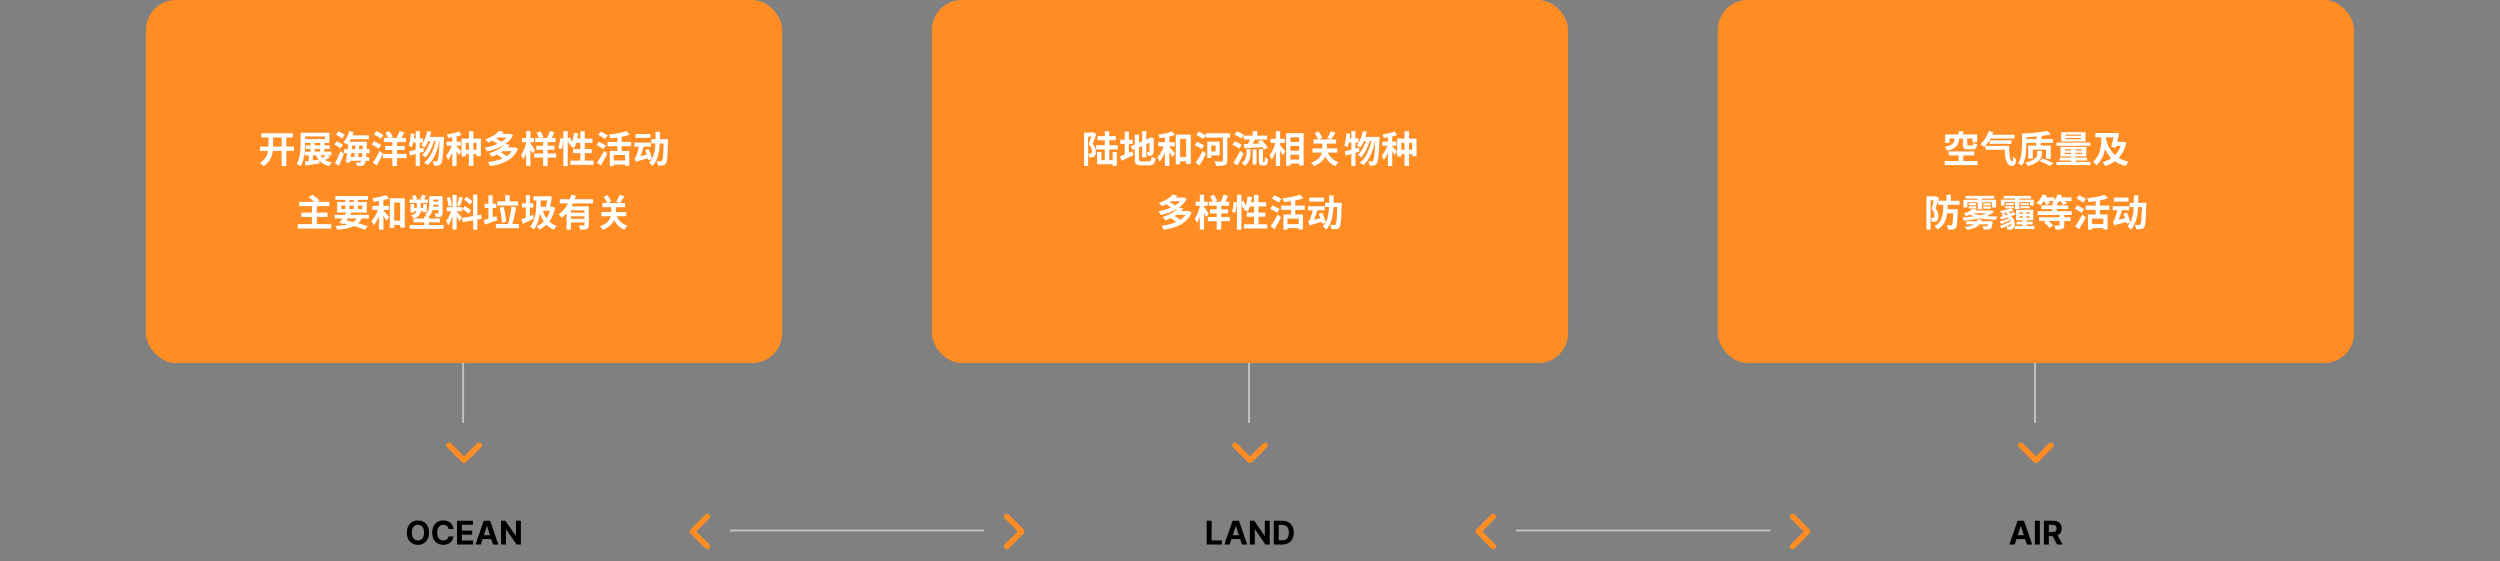 <svg width="1336" height="300" viewBox="0 0 1336 300" fill="none" xmlns="http://www.w3.org/2000/svg">
<rect x="0" y="0" width="1336" height="300" fill="#808080" stroke="none"/>
<rect x="78" width="340" height="194" rx="16" fill="#FF8D24"/>
<path d="M145.92 78.34H150.5V73.46H145.92V77.76V78.34ZM157.1 78.34V80.62H153V88.76H150.5V80.62H145.78C145.42 83.6 144.3 86.64 140.82 88.82C140.42 88.28 139.5 87.44 138.9 87.04C141.82 85.28 142.9 82.98 143.28 80.62H138.96V78.34H143.48V77.74V73.46H139.62V71.22H156.5V73.46H153V78.34H157.1ZM167.14 83V85.78C168.16 85.64 169.24 85.5 170.3 85.34C169.76 84.66 169.28 83.88 168.9 83H167.14ZM168.14 79.64V81H171.12V79.64H168.14ZM168.14 76.34V77.66H171.12V76.34H168.14ZM163.04 72.92V74.32H173.62V72.92H163.04ZM174.28 83H171.14C171.46 83.5 171.82 83.94 172.24 84.36C172.94 83.94 173.7 83.44 174.28 83ZM174.98 83L176.4 83.96C175.58 84.54 174.64 85.1 173.8 85.54C174.78 86.12 175.96 86.54 177.32 86.8C176.84 87.26 176.22 88.14 175.92 88.76C173.64 88.2 171.92 87.18 170.62 85.72L170.7 87.34C168.1 87.76 165.32 88.14 163.24 88.46L162.92 86.3C163.52 86.24 164.22 86.16 164.96 86.06V83H162.9V81H165.96V79.64H163.44V77.66H165.96V76.34H163.04V76.82C163.04 80.32 162.72 85.52 160.62 88.8C160.14 88.42 159.1 87.8 158.5 87.58C160.48 84.5 160.64 80 160.64 76.82V70.92H176.04V76.34H173.32V77.66H176.2V79.64H173.32V81H177.08V83H174.98ZM184.24 72.16L182.8 74.06C182.14 73.4 180.72 72.48 179.54 71.94L180.9 70.2C182.02 70.68 183.5 71.5 184.24 72.16ZM183.28 77.38L181.88 79.3C181.22 78.64 179.78 77.78 178.66 77.26L179.96 75.5C181.1 75.96 182.56 76.72 183.28 77.38ZM181.16 88.54L179.02 87.24C179.86 85.68 181.06 83.12 181.94 80.78L183.84 82.1C183.06 84.24 182.08 86.58 181.16 88.54ZM191.38 83.92H193.5C193.56 83.34 193.62 82.64 193.68 81.82H191.62C191.54 82.56 191.46 83.28 191.38 83.92ZM189.58 81.82H187.74C187.64 82.54 187.54 83.24 187.46 83.92H189.34C189.42 83.28 189.5 82.56 189.58 81.82ZM188.22 77.78L188 79.68H189.8C189.84 79.04 189.9 78.4 189.94 77.78H188.22ZM191.82 79.68H193.8C193.82 79.1 193.86 78.46 193.88 77.78H191.98C191.94 78.4 191.88 79.04 191.82 79.68ZM197.5 81.82H195.86C195.82 82.62 195.76 83.3 195.7 83.92H197.28V85.92H195.44C195.28 86.86 195.08 87.42 194.84 87.74C194.4 88.36 193.92 88.56 193.24 88.64C192.66 88.74 191.7 88.74 190.72 88.7C190.7 88.12 190.46 87.28 190.14 86.76C191 86.82 191.78 86.84 192.18 86.84C192.52 86.84 192.72 86.78 192.92 86.52C193 86.4 193.1 86.2 193.18 85.92H187.16L187 86.9L184.72 86.72C184.98 85.38 185.28 83.66 185.54 81.82H183.82V79.68H185.82C185.96 78.58 186.08 77.48 186.18 76.46C185.94 76.78 185.7 77.06 185.46 77.34C185.04 76.94 184.02 76.26 183.46 75.98C184.88 74.58 186.02 72.32 186.64 70.06L188.98 70.54C188.8 71.14 188.6 71.74 188.38 72.32H197.08V74.44H187.42C187.18 74.9 186.92 75.34 186.64 75.76H196.14C196.14 75.76 196.14 76.44 196.12 76.72C196.08 77.8 196.04 78.78 195.98 79.68H197.5V81.82ZM204.86 72.2L203.46 74.14C202.72 73.42 201.08 72.46 199.8 71.9L201.1 70.14C202.38 70.62 204.04 71.5 204.86 72.2ZM203.66 77.5L202.34 79.46C201.56 78.76 199.92 77.84 198.64 77.28L199.88 75.5C201.14 75.98 202.84 76.82 203.66 77.5ZM202.92 80.64L204.7 82.18C203.7 84.28 202.5 86.56 201.34 88.48L199.3 86.92C200.32 85.42 201.76 82.94 202.92 80.64ZM217.32 82.26V84.54H212.14V88.74H209.66V84.54H204.7V82.26H209.66V80.16H205.78V77.96H209.66V75.94H205.1V73.7H207.4C207.08 72.86 206.5 71.8 205.92 70.96L208.04 70.08C208.8 71.08 209.58 72.38 209.88 73.32L208.98 73.7H212.94L212.02 73.4C212.58 72.48 213.22 71.08 213.56 70.04L216.14 70.8C215.58 71.86 215 72.9 214.5 73.7H216.92V75.94H212.14V77.96H216.2V80.16H212.14V82.26H217.32ZM226.18 78.88L226.5 80.98C225.78 81.18 225.08 81.42 224.34 81.64V88.76H222.16V82.3C221.08 82.62 220.08 82.94 219.16 83.18L218.58 80.92C219.58 80.7 220.8 80.38 222.16 80V76.18H220.82C220.6 77.16 220.36 78.02 220.08 78.74C219.72 78.44 218.84 77.9 218.4 77.64C219.02 76.06 219.36 73.56 219.54 71.2L221.52 71.54C221.44 72.34 221.34 73.12 221.22 73.92H222.16V70.08H224.34V73.92H226V76.18H224.34V79.4L226.18 78.88ZM229.74 73.16H237.26C237.26 73.16 237.24 73.96 237.22 74.24C236.84 83.16 236.48 86.42 235.72 87.42C235.26 88.1 234.82 88.32 234.16 88.46C233.6 88.56 232.76 88.56 231.9 88.52C231.84 87.84 231.6 86.86 231.24 86.2C231.98 86.28 232.64 86.28 233.02 86.28C233.32 86.28 233.52 86.2 233.76 85.9C234.26 85.26 234.62 82.54 234.94 75.36H234.84C233.86 80.4 231.8 85.6 228.58 88.26C228.12 87.8 227.3 87.22 226.64 86.88C229.84 84.58 231.84 80.04 232.84 75.36H231.9C231.02 78.62 229.34 82.2 227.32 84.12C226.88 83.66 226.12 83.12 225.5 82.78C227.48 81.22 229.04 78.26 229.92 75.36H228.9C228.32 76.74 227.62 77.98 226.84 78.94C226.46 78.56 225.52 77.9 225.04 77.6C226.62 75.86 227.72 73 228.32 70.06L230.48 70.46C230.28 71.38 230.02 72.28 229.74 73.16ZM245.24 70.24L246.58 72.18C245.8 72.48 244.92 72.72 244 72.92V75.66H246.2V77.88H244V78.2C244.58 78.72 246.2 80.54 246.56 81.02L245.2 82.88C244.96 82.34 244.48 81.52 244 80.76V88.74H241.68V81.54C241.02 83.1 240.28 84.5 239.5 85.5C239.28 84.84 238.76 83.84 238.4 83.26C239.52 81.96 240.64 79.82 241.36 77.88H238.72V75.66H241.68V73.4C240.9 73.52 240.16 73.64 239.44 73.72C239.36 73.18 239.04 72.4 238.8 71.88C241.06 71.52 243.58 70.94 245.24 70.24ZM252.98 80.06H254.66V76.34H252.98V80.06ZM248.88 80.06H250.58V76.34H248.88V80.06ZM252.98 74.06H257V83.42H254.66V82.36H252.98V88.68H250.58V82.36H248.88V83.58H246.64V74.06H250.58V70.14H252.98V74.06ZM273.48 80.78H268.78C268.44 81.02 268.1 81.24 267.72 81.46C268.8 82.06 270 82.84 270.72 83.5C271.84 82.76 272.76 81.86 273.48 80.78ZM270.68 73.52H265.9C265.66 73.7 265.42 73.86 265.16 74.04C266.16 74.56 267.26 75.22 267.92 75.78C269 75.12 269.92 74.36 270.68 73.52ZM275.2 78.7L276.8 79.52C274.38 85.46 268.64 87.82 261.78 88.76C261.6 88.1 261.14 87.14 260.78 86.58C263.66 86.28 266.34 85.68 268.58 84.68C267.82 84 266.64 83.18 265.64 82.58C264.76 83.02 263.8 83.42 262.78 83.78C262.5 83.22 261.82 82.34 261.32 81.94C265.16 80.78 267.88 79.06 269.48 77.32C266.8 79.08 263.52 80.24 260.2 80.9C259.98 80.3 259.52 79.38 259.1 78.86C261.44 78.48 263.78 77.82 265.84 76.88C265.1 76.32 264.08 75.66 263.16 75.16C262.44 75.54 261.68 75.88 260.86 76.2C260.52 75.66 259.78 74.84 259.26 74.44C262.8 73.32 265.26 71.64 266.64 70L269.22 70.54C268.92 70.88 268.6 71.22 268.26 71.56H272.26L272.66 71.46L274.18 72.34C273.2 74.18 271.76 75.68 270.06 76.92L272.46 77.48C272.08 77.94 271.66 78.38 271.22 78.8H274.8L275.2 78.7ZM285.94 80.28L284.54 81.96C284.3 81.36 283.9 80.5 283.46 79.64V88.74H281.18V81.82C280.7 83.12 280.18 84.3 279.62 85.16C279.4 84.48 278.88 83.38 278.48 82.76C279.62 81.3 280.6 78.76 281.18 76.48V75.98H278.92V73.78H281.18V70.06H283.46V73.78H285.36V75.98H283.46V76.7C284.08 77.5 285.6 79.7 285.94 80.28ZM297.18 82V84.22H292.64V88.74H290.24V84.22H285.46V82H290.24V80.04H286.62V77.88H290.24V75.94H286.02V73.76H288.04C287.76 72.9 287.2 71.76 286.66 70.86L288.78 70.12C289.4 71.06 290.12 72.36 290.38 73.22L288.94 73.76H292.38C292.96 72.64 293.56 71.14 293.86 69.98L296.3 70.72C295.84 71.76 295.34 72.82 294.86 73.76H296.86V75.94H292.64V77.88H296.26V80.04H292.64V82H297.18ZM312.52 85.84H317.24V88.1H304.8V85.84H310.14V81.84H306.28V79.62H310.14V76.34H307.94C307.64 77.38 307.24 78.34 306.82 79.1C306.34 78.8 305.26 78.26 304.7 78.02C304.9 77.66 305.1 77.28 305.3 76.86L304.16 77.38C304.04 76.78 303.74 75.9 303.4 75.08V88.74H301.02V74.44C300.9 76.12 300.58 78.32 300.12 79.74L298.36 79.1C298.84 77.78 299.2 75.54 299.34 73.9L301.02 74.14V70.06H303.4V73.84L304.56 73.36C304.96 74.14 305.38 75.1 305.66 75.88C306.16 74.42 306.52 72.7 306.72 71L309.04 71.32C308.9 72.26 308.74 73.2 308.54 74.1H310.14V70.18H312.52V74.1H316.6V76.34H312.52V79.62H316.18V81.84H312.52V85.84ZM324.76 72.32L323.34 74.24C322.56 73.64 320.86 72.7 319.7 72.04L321.04 70.32C322.16 70.88 323.9 71.76 324.76 72.32ZM323.8 77.72L322.48 79.7C321.66 79.12 319.94 78.18 318.76 77.54L320.04 75.78C321.14 76.32 322.92 77.18 323.8 77.72ZM321.04 88.52L319.04 86.9C320.1 85.4 321.64 82.92 322.84 80.6L324.58 82.2C323.52 84.3 322.26 86.58 321.04 88.52ZM334.02 85.76V82.82H328.02V85.76H334.02ZM337.28 78.14H332.2V80.66H336.28V88.64H334.02V87.92H328.02V88.74H325.86V80.66H329.94V78.14H324.62V75.86H329.94V73.52C328.64 73.72 327.3 73.86 326.06 73.98C325.96 73.4 325.64 72.48 325.36 71.94C328.76 71.6 332.52 70.94 334.72 70.06L336.54 71.94C335.26 72.42 333.76 72.82 332.2 73.12V75.86H337.28V78.14ZM347.48 71.6V73.7H339.66V71.6H347.48ZM352.66 74.38H357C357 74.38 356.98 75.16 356.98 75.46C356.78 83.52 356.56 86.44 355.9 87.36C355.42 88.06 354.96 88.26 354.24 88.4C353.62 88.5 352.6 88.5 351.56 88.46C351.52 87.78 351.26 86.8 350.86 86.14C351.8 86.22 352.66 86.22 353.08 86.22C353.42 86.22 353.62 86.16 353.82 85.88C354.26 85.32 354.46 82.92 354.64 76.66H352.58C352.3 81.68 351.46 85.92 348.64 88.72C348.26 88.12 347.46 87.28 346.88 86.9C347.46 86.32 347.96 85.66 348.38 84.98L346.48 85.56C346.42 85.3 346.34 84.96 346.24 84.62C341.3 85.9 340.44 86.2 339.86 86.56C339.74 86.1 339.38 85.02 339.1 84.44C339.48 84.3 339.76 83.84 340.08 83.12C340.34 82.52 341.04 80.5 341.48 78.38H339.02V76.22H347.84V78.38H343.92C343.5 80.08 342.9 81.88 342.24 83.44L345.64 82.64C345.34 81.78 345.04 80.92 344.74 80.16L346.64 79.64C347.34 81.26 348.14 83.38 348.5 84.76C349.66 82.58 350.1 79.82 350.24 76.66H348.08V74.38H350.32C350.34 73.12 350.34 71.78 350.34 70.42H352.7C352.7 71.78 352.68 73.1 352.66 74.38Z" fill="white"/>
<path d="M169.32 119.78H177V122.12H159.1V119.78H166.7V115.92H161V113.62H166.7V110.16H159.94V107.84H167.94C167.1 107.02 165.9 106.1 164.94 105.4L166.9 104.04C168.18 104.86 169.9 106.14 170.74 107.06L169.68 107.84H176.02V110.16H169.32V113.62H175.06V115.92H169.32V119.78ZM185.76 116.76L185.1 117.74C186.34 118 187.6 118.3 188.82 118.62C189.56 118.12 190.16 117.5 190.64 116.76H185.76ZM182.4 109.84V111.7H184.5V109.84H182.4ZM186.74 106.82V107.96H189V106.82H186.74ZM193.64 109.84H191.24V111.7H193.64V109.84ZM186.74 111.7H189V109.84H186.74V111.7ZM197.14 116.76H193.3C192.8 117.78 192.18 118.62 191.44 119.32C193.38 119.86 195.12 120.4 196.48 120.88L195.02 122.82C193.5 122.2 191.48 121.5 189.22 120.84C186.98 121.94 184.02 122.46 180.14 122.76C179.98 122.08 179.6 121.24 179.24 120.72C181.88 120.62 184.04 120.38 185.82 119.92C185.18 119.76 184.54 119.6 183.88 119.46L183.66 119.76L181.36 119.04C181.86 118.4 182.44 117.62 183.04 116.76H178.88V114.84H184.32C184.6 114.4 184.86 113.98 185.12 113.56H180.16V107.96H184.5V106.82H179.24V104.76H196.66V106.82H191.24V107.96H196.02V113.56H187.84C187.58 113.98 187.32 114.4 187.04 114.84H197.14V116.76ZM204.9 112.2V112.54C205.7 113.34 207.5 115.44 207.94 115.98L206.58 117.96C206.2 117.28 205.56 116.28 204.9 115.34V122.72H202.5V115.6C201.7 117.48 200.76 119.2 199.7 120.38C199.48 119.68 198.9 118.74 198.5 118.14C199.86 116.7 201.14 114.4 201.92 112.2H198.94V110H202.5V107.4C201.52 107.56 200.56 107.7 199.64 107.82C199.54 107.28 199.26 106.48 199 105.96C201.6 105.6 204.52 104.96 206.34 104.24L207.88 106.1C207 106.42 205.96 106.7 204.9 106.94V110H207.8V112.2H204.9ZM210.66 117.92H213.86V108.22H210.66V117.92ZM208.32 105.94H216.32V121.64H213.86V120.2H210.66V121.78H208.32V105.94ZM222.72 111.1V108.44H218.9V106.58H220.92C220.76 106.02 220.46 105.3 220.14 104.72L221.92 104.18C222.32 104.84 222.72 105.72 222.88 106.26L221.9 106.58H225.62L224.64 106.34C224.96 105.72 225.34 104.76 225.54 104.08L227.62 104.54C227.22 105.32 226.86 106.02 226.56 106.58H228.68V108.44H224.84V111.1H226.18V109H228.1V113.42H226.18V112.9H224.8C224.62 114.52 223.8 115.98 221.08 116.74C220.86 116.28 220.12 115.4 219.7 115.06C221.78 114.52 222.44 113.8 222.64 112.9H221.3V113.64H219.4V109H221.3V111.1H222.72ZM234.3 106.68H231.5V107.72H234.3V106.68ZM231.44 110.52H234.3V109.44H231.5C231.48 109.8 231.48 110.16 231.44 110.52ZM229.16 120.24H237.06V122.3H218.94V120.24H226.72V118.8H220.96V116.8H226.72V115.62H228.52C228.08 115.3 227.48 114.92 227.1 114.74C229.2 113.16 229.4 110.88 229.4 109V104.82H236.54V113.8C236.54 114.8 236.36 115.4 235.7 115.74C235.02 116.08 234.12 116.1 232.88 116.1C232.8 115.5 232.5 114.6 232.24 114C232.96 114.04 233.74 114.04 233.98 114.04C234.22 114.04 234.3 113.98 234.3 113.74V112.26H231.16C230.84 113.56 230.24 114.8 229.16 115.78V116.8H235.06V118.8H229.16V120.24ZM252.38 107.56L251.16 109.34C250.54 108.56 249.16 107.48 248.06 106.74L249.2 105.14C250.32 105.8 251.74 106.82 252.38 107.56ZM247.14 111.76L248.26 110.06C249.42 110.68 250.9 111.64 251.62 112.36L250.42 114.26C249.76 113.52 248.3 112.46 247.14 111.76ZM245.34 105.16L247.34 105.6C246.82 107.2 246.24 109.1 245.74 110.26L244.24 109.84C244.64 108.58 245.12 106.56 245.34 105.16ZM241.46 109.84L239.68 110.32C239.64 109.08 239.24 107.14 238.78 105.7L240.44 105.26C240.96 106.7 241.36 108.6 241.46 109.84ZM246.92 116.42L245.46 118.26C245.16 117.62 244.6 116.58 244.02 115.66V122.68H241.82V115.62C241.18 117.48 240.38 119.34 239.52 120.54C239.32 119.82 238.8 118.74 238.44 118.08C239.44 116.86 240.46 114.72 241.08 112.9H238.8V110.68H241.82V104.14H244.02V110.68H246.98V112.9H244.02V113.04C244.6 113.62 246.5 115.86 246.92 116.42ZM257.5 116.88L255.1 117.32V122.72H252.86V117.72L247.28 118.72L246.92 116.5L252.86 115.44V104.04H255.1V115.04L257.14 114.66L257.5 116.88ZM276.92 107.62V109.84H265.68V107.62H269.98V104.26H272.36V107.62H276.92ZM270.5 118.54L268.22 119.1C268.2 117.04 267.7 113.62 267.04 110.92L269.12 110.48C269.84 113.12 270.44 116.48 270.5 118.54ZM265.32 115.48L265.72 117.7C263.52 118.52 261.12 119.38 259.22 120.04L258.5 117.62C259.2 117.44 260.08 117.16 261.02 116.88V111.16H258.94V108.9H261.02V104.38H263.28V108.9H265.18V111.16H263.28V116.14L265.32 115.48ZM273.82 119.7H277.34V121.94H264.98V119.7H271.52C272.26 117.14 272.98 113.32 273.32 110.36L275.88 110.78C275.34 113.8 274.56 117.24 273.82 119.7ZM284.86 114.84L285.32 116.9C283.32 117.88 281.18 118.84 279.46 119.6L278.5 117.2C279.18 116.98 280.04 116.66 281 116.32V110.92H278.94V108.66H281V104.28H283.2V108.66H284.96V110.92H283.2V115.48C283.76 115.28 284.32 115.06 284.86 114.84ZM293.92 112.62H290.04C290.52 114.08 291.16 115.42 292 116.6C292.8 115.44 293.46 114.1 293.92 112.62ZM292.4 107.1H289C288.96 108.28 288.92 109.42 288.84 110.5H291.8C292.02 109.42 292.24 108.18 292.4 107.1ZM295.14 110.42L296.68 110.98C296.06 114 295 116.44 293.54 118.36C294.64 119.4 295.98 120.22 297.54 120.74C297.02 121.22 296.32 122.14 295.98 122.76C294.42 122.12 293.1 121.22 292 120.1C290.88 121.16 289.6 122.02 288.18 122.7C287.88 122.16 287.26 121.34 286.8 120.92C288.18 120.34 289.46 119.46 290.56 118.34C289.72 117.1 289.04 115.68 288.48 114.1C287.98 117.62 287.04 120.48 285.28 122.64C284.94 122.24 283.84 121.42 283.28 121.08C286 118.16 286.6 113.22 286.7 107.1H285.04V104.9H292.94L293.28 104.8L294.94 105.02C294.74 106.74 294.38 108.76 294.04 110.5H294.76L295.14 110.42ZM312.34 113.64V112.36H305.12V113.64H312.34ZM305.12 116.92H312.34V115.62H305.12V116.92ZM316.9 108.7H306.2C305.96 109.24 305.7 109.76 305.4 110.28H314.66V120.16C314.66 121.34 314.44 121.98 313.62 122.34C312.84 122.72 311.7 122.74 310.08 122.74C309.98 122.08 309.66 121.08 309.36 120.44C310.38 120.5 311.54 120.5 311.88 120.5C312.22 120.48 312.34 120.38 312.34 120.1V118.9H305.12V122.72H302.76V114.02C301.96 114.9 301.1 115.7 300.12 116.36C299.78 115.84 299.02 114.98 298.56 114.54C300.68 113.12 302.34 111.02 303.54 108.7H299.16V106.46H304.54C304.86 105.64 305.12 104.84 305.32 104.04L307.78 104.6C307.58 105.22 307.38 105.84 307.14 106.46H316.9V108.7ZM331.18 104.06L333.68 104.9C332.9 106.22 332 107.6 331.28 108.5L329.32 107.74C329.98 106.72 330.78 105.2 331.18 104.06ZM334.66 115.54H329.6C330.7 117.96 332.54 119.78 335.3 120.62C334.76 121.12 334.04 122.08 333.7 122.74C331.16 121.76 329.42 120.02 328.22 117.66C327.32 119.56 325.56 121.4 322.24 122.8C321.9 122.28 321.12 121.42 320.58 120.96C324.58 119.52 325.96 117.48 326.44 115.54H321.38V113.3H326.66V110.74H321.98V108.5H324.48C324.1 107.54 323.32 106.22 322.58 105.24L324.54 104.24C325.4 105.28 326.26 106.66 326.66 107.62L325.02 108.5H334.04V110.74H329.1V113.3H334.66V115.54Z" fill="white"/>
<path d="M240 238L248 246L256 238" stroke="#FF8D24" stroke-width="3" stroke-linecap="round" stroke-linejoin="round"/>
<line y1="-0.5" x2="32" y2="-0.5" transform="matrix(-5.46393e-08 -1 -1 3.49691e-08 247 226)" stroke="#C4C4C4"/>
<path d="M229.293 284.635C229.293 288.787 226.72 291.174 223.345 291.174C219.958 291.174 217.403 288.775 217.403 284.635C217.403 280.483 219.958 278.097 223.345 278.097C226.72 278.097 229.293 280.483 229.293 284.635ZM220.082 284.635C220.082 287.352 221.381 288.831 223.345 288.831C225.315 288.831 226.615 287.352 226.615 284.635C226.615 281.919 225.315 280.44 223.345 280.44C221.381 280.44 220.082 281.919 220.082 284.635ZM239.707 282.709C239.49 281.298 238.408 280.44 236.929 280.44C234.946 280.44 233.635 281.956 233.635 284.635C233.635 287.383 234.965 288.831 236.917 288.831C238.359 288.831 239.446 288.035 239.707 286.668L242.38 286.68C242.082 289.03 240.105 291.174 236.873 291.174C233.467 291.174 230.956 288.781 230.956 284.635C230.956 280.483 233.51 278.097 236.873 278.097C239.807 278.097 242.019 279.781 242.38 282.709H239.707ZM244.224 291V278.271H252.764V280.459H246.865V283.541H252.322V285.723H246.865V288.812H252.789V291H244.224ZM256.943 291H254.109L258.509 278.271H261.909L266.31 291H263.475L262.518 288.066H257.9L256.943 291ZM258.571 285.997H261.841L260.256 281.142H260.156L258.571 285.997ZM278.359 278.271V291H276.072L270.478 282.914H270.385V291H267.743V278.271H270.068L275.618 286.351H275.73V278.271H278.359Z" fill="black"/>
<rect x="498" width="340" height="194" rx="16" fill="#FF8D24"/>
<path d="M584.34 70.74L585.9 71.66C585.32 73.34 584.58 75.32 583.92 76.84C585.32 78.42 585.62 79.84 585.64 81.02C585.64 82.3 585.32 83.16 584.66 83.64C584.34 83.9 583.92 84.02 583.48 84.1C583.06 84.16 582.54 84.16 582.06 84.14C582.04 83.56 581.86 82.68 581.52 82.1C581.92 82.14 582.26 82.14 582.5 82.14C582.74 82.14 582.96 82.08 583.12 81.96C583.42 81.78 583.52 81.34 583.52 80.76C583.52 79.8 583.18 78.52 581.86 77.08C582.32 75.9 582.8 74.26 583.18 72.96H581.5V88.7H579.34V70.84H584L584.34 70.74ZM592.78 79.86V85.62H594.6V81.2H596.84V88.64H594.6V87.76H586.3V81.2H588.6V85.62H590.4V79.86H585.78V77.6H590.4V74.94H586.56V72.76H590.4V70.16H592.78V72.76H596.26V74.94H592.78V77.6H597.34V79.86H592.78ZM603.28 76.92V81.64C603.9 81.38 604.52 81.12 605.12 80.86L605.66 82.96C603.54 84.02 601.26 85.1 599.42 85.94L598.46 83.54C599.18 83.28 600.06 82.94 601.06 82.56V76.92H598.72V74.66H601.06V70.32H603.28V74.66H605.3V76.92H603.28ZM610.1 86.24H613.96C615.06 86.24 615.26 85.78 615.44 83.74C615.94 84.1 616.86 84.48 617.52 84.6C617.2 87.4 616.5 88.36 614.16 88.36H609.9C607.2 88.36 606.42 87.62 606.42 84.86V79.72L605.34 80.18L604.46 78.06L606.42 77.24V71.98H608.7V76.26L610.36 75.56V70.04H612.58V74.6L614.16 73.92L614.58 73.64L615 73.36L616.66 73.94L616.58 74.34C616.58 78.14 616.54 80.54 616.44 81.36C616.38 82.28 616.02 82.76 615.42 83.02C614.84 83.28 613.98 83.3 613.34 83.3C613.28 82.68 613.1 81.8 612.84 81.3C613.18 81.34 613.62 81.34 613.8 81.34C614.04 81.34 614.16 81.26 614.24 80.9C614.28 80.58 614.3 79.12 614.3 76.28L612.58 77.04V84.1H610.36V78L608.7 78.72V84.9C608.7 86.06 608.88 86.24 610.1 86.24ZM624.9 78.2V78.54C625.7 79.34 627.5 81.44 627.94 81.98L626.58 83.96C626.2 83.28 625.56 82.28 624.9 81.34V88.72H622.5V81.6C621.7 83.48 620.76 85.2 619.7 86.38C619.48 85.68 618.9 84.74 618.5 84.14C619.86 82.7 621.14 80.4 621.92 78.2H618.94V76H622.5V73.4C621.52 73.56 620.56 73.7 619.64 73.82C619.54 73.28 619.26 72.48 619 71.96C621.6 71.6 624.52 70.96 626.34 70.24L627.88 72.1C627 72.42 625.96 72.7 624.9 72.94V76H627.8V78.2H624.9ZM630.66 83.92H633.86V74.22H630.66V83.92ZM628.32 71.94H636.32V87.64H633.86V86.2H630.66V87.78H628.32V71.94ZM641 88.5L638.98 86.9C640.06 85.4 641.58 82.92 642.76 80.6L644.52 82.2C643.46 84.28 642.2 86.56 641 88.5ZM643.5 77.72L642.18 79.7C641.36 79.12 639.64 78.18 638.44 77.54L639.74 75.78C640.84 76.32 642.62 77.18 643.5 77.72ZM649.6 77.78H647.32V80.92H649.6V77.78ZM651.78 83.04H647.32V84.36H645.18V75.66H651.78V83.04ZM657.34 71.22V73.54H655.88V85.72C655.88 87.18 655.54 87.88 654.6 88.28C653.62 88.68 652.14 88.7 649.92 88.7C649.8 88 649.36 86.86 649 86.2C650.58 86.3 652.36 86.28 652.84 86.28C653.32 86.26 653.5 86.12 653.5 85.68V73.54H644.34V72.48L642.98 74.3C642.18 73.72 640.5 72.72 639.34 72.02L640.7 70.34C641.82 70.9 643.48 71.8 644.34 72.38V71.22H657.34ZM664.58 72.46H669.42V70.08H671.84V72.46H677.16V74.58H670.68C670.26 75.36 669.82 76.14 669.42 76.84C670.62 76.82 671.92 76.78 673.2 76.72C672.86 76.36 672.52 75.98 672.2 75.66L674.04 74.68C675.34 75.92 676.84 77.64 677.48 78.88L675.48 79.98C675.3 79.6 675.04 79.16 674.72 78.68C671.24 78.9 667.58 79.06 664.94 79.18L664.7 76.96C665.38 76.94 666.14 76.94 666.98 76.92C667.32 76.2 667.7 75.36 667.98 74.58H664.58V72.46ZM664.68 72.12L663.3 74.08C662.58 73.38 661.02 72.46 659.76 71.92L661.06 70.16C662.28 70.62 663.88 71.46 664.68 72.12ZM663.58 77.44L662.22 79.42C661.46 78.74 659.88 77.86 658.62 77.32L659.88 75.54C661.12 75.98 662.78 76.76 663.58 77.44ZM662.76 80.6L664.56 82.08C663.56 84.2 662.38 86.5 661.26 88.46L659.18 86.98C660.18 85.46 661.62 82.94 662.76 80.6ZM666.12 81.56V79.7H668.26V81.64C668.26 83.86 667.92 86.66 665.24 88.68C664.9 88.18 664.1 87.46 663.56 87.12C665.86 85.48 666.12 83.28 666.12 81.56ZM669.42 87.88V79.88H671.5V87.88H669.42ZM675.18 86.56H675.5C675.6 86.56 675.7 86.54 675.76 86.48C675.84 86.44 675.88 86.28 675.92 85.96C675.94 85.66 675.96 84.96 675.98 84.06C676.36 84.4 677.04 84.76 677.58 84.94C677.54 85.84 677.46 86.86 677.34 87.28C677.2 87.72 677 87.98 676.68 88.18C676.42 88.34 675.94 88.44 675.58 88.44H674.56C674.08 88.44 673.54 88.28 673.2 87.94C672.88 87.62 672.74 87.2 672.74 85.84V79.7H674.92V85.9C674.92 86.2 674.92 86.38 674.96 86.46C675 86.52 675.1 86.56 675.18 86.56ZM684.1 76.4V77.62C684.8 78.38 686.5 80.44 686.9 80.94L685.54 82.88C685.24 82.24 684.66 81.3 684.1 80.4V88.72H681.82V80.82C681.18 82.58 680.42 84.22 679.56 85.32C679.34 84.64 678.82 83.68 678.44 83.08C679.74 81.5 680.9 78.78 681.54 76.4H678.96V74.16H681.82V70.06H684.1V74.16H686.6V76.4H684.1ZM689.58 85.26H694.28V82.7H689.58V85.26ZM694.28 78H689.58V80.54H694.28V78ZM694.28 73.38H689.58V75.86H694.28V73.38ZM687.3 71.14H696.68V88.44H694.28V87.42H689.58V88.56H687.3V71.14ZM711.18 70.06L713.68 70.9C712.9 72.22 712 73.6 711.28 74.5L709.32 73.74C709.98 72.72 710.78 71.2 711.18 70.06ZM714.66 81.54H709.6C710.7 83.96 712.54 85.78 715.3 86.62C714.76 87.12 714.04 88.08 713.7 88.74C711.16 87.76 709.42 86.02 708.22 83.66C707.32 85.56 705.56 87.4 702.24 88.8C701.9 88.28 701.12 87.42 700.58 86.96C704.58 85.52 705.96 83.48 706.44 81.54H701.38V79.3H706.66V76.74H701.98V74.5H704.48C704.1 73.54 703.32 72.22 702.58 71.24L704.54 70.24C705.4 71.28 706.26 72.66 706.66 73.62L705.02 74.5H714.04V76.74H709.1V79.3H714.66V81.54ZM726.18 78.88L726.5 80.98C725.78 81.18 725.08 81.42 724.34 81.64V88.76H722.16V82.3C721.08 82.62 720.08 82.94 719.16 83.18L718.58 80.92C719.58 80.7 720.8 80.38 722.16 80V76.18H720.82C720.6 77.16 720.36 78.02 720.08 78.74C719.72 78.44 718.84 77.9 718.4 77.64C719.02 76.06 719.36 73.56 719.54 71.2L721.52 71.54C721.44 72.34 721.34 73.12 721.22 73.92H722.16V70.08H724.34V73.92H726V76.18H724.34V79.4L726.18 78.88ZM729.74 73.16H737.26C737.26 73.16 737.24 73.96 737.22 74.24C736.84 83.16 736.48 86.42 735.72 87.42C735.26 88.1 734.82 88.32 734.16 88.46C733.6 88.56 732.76 88.56 731.9 88.52C731.84 87.84 731.6 86.86 731.24 86.2C731.98 86.28 732.64 86.28 733.02 86.28C733.32 86.28 733.52 86.2 733.76 85.9C734.26 85.26 734.62 82.54 734.94 75.36H734.84C733.86 80.4 731.8 85.6 728.58 88.26C728.12 87.8 727.3 87.22 726.64 86.88C729.84 84.58 731.84 80.04 732.84 75.36H731.9C731.02 78.62 729.34 82.2 727.32 84.12C726.88 83.66 726.12 83.12 725.5 82.78C727.48 81.22 729.04 78.26 729.92 75.36H728.9C728.32 76.74 727.62 77.98 726.84 78.94C726.46 78.56 725.52 77.9 725.04 77.6C726.62 75.86 727.72 73 728.32 70.06L730.48 70.46C730.28 71.38 730.02 72.28 729.74 73.16ZM745.24 70.24L746.58 72.18C745.8 72.48 744.92 72.72 744 72.92V75.66H746.2V77.88H744V78.2C744.58 78.72 746.2 80.54 746.56 81.02L745.2 82.88C744.96 82.34 744.48 81.52 744 80.76V88.74H741.68V81.54C741.02 83.1 740.28 84.5 739.5 85.5C739.28 84.84 738.76 83.84 738.4 83.26C739.52 81.96 740.64 79.82 741.36 77.88H738.72V75.66H741.68V73.4C740.9 73.52 740.16 73.64 739.44 73.72C739.36 73.18 739.04 72.4 738.8 71.88C741.06 71.52 743.58 70.94 745.24 70.24ZM752.98 80.06H754.66V76.34H752.98V80.06ZM748.88 80.06H750.58V76.34H748.88V80.06ZM752.98 74.06H757V83.42H754.66V82.36H752.98V88.68H750.58V82.36H748.88V83.58H746.64V74.06H750.58V70.14H752.98V74.06Z" fill="white"/>
<path d="M633.48 114.78H628.78C628.44 115.02 628.1 115.24 627.72 115.46C628.8 116.06 630 116.84 630.72 117.5C631.84 116.76 632.76 115.86 633.48 114.78ZM630.68 107.52H625.9C625.66 107.7 625.42 107.86 625.16 108.04C626.16 108.56 627.26 109.22 627.92 109.78C629 109.12 629.92 108.36 630.68 107.52ZM635.2 112.7L636.8 113.52C634.38 119.46 628.64 121.82 621.78 122.76C621.6 122.1 621.14 121.14 620.78 120.58C623.66 120.28 626.34 119.68 628.58 118.68C627.82 118 626.64 117.18 625.64 116.58C624.76 117.02 623.8 117.42 622.78 117.78C622.5 117.22 621.82 116.34 621.32 115.94C625.16 114.78 627.88 113.06 629.48 111.32C626.8 113.08 623.52 114.24 620.2 114.9C619.98 114.3 619.52 113.38 619.1 112.86C621.44 112.48 623.78 111.82 625.84 110.88C625.1 110.32 624.08 109.66 623.16 109.16C622.44 109.54 621.68 109.88 620.86 110.2C620.52 109.66 619.78 108.84 619.26 108.44C622.8 107.32 625.26 105.64 626.64 104L629.22 104.54C628.92 104.88 628.6 105.22 628.26 105.56H632.26L632.66 105.46L634.18 106.34C633.2 108.18 631.76 109.68 630.06 110.92L632.46 111.48C632.08 111.94 631.66 112.38 631.22 112.8H634.8L635.2 112.7ZM645.94 114.28L644.54 115.96C644.3 115.36 643.9 114.5 643.46 113.64V122.74H641.18V115.82C640.7 117.12 640.18 118.3 639.62 119.16C639.4 118.48 638.88 117.38 638.48 116.76C639.62 115.3 640.6 112.76 641.18 110.48V109.98H638.92V107.78H641.18V104.06H643.46V107.78H645.36V109.98H643.46V110.7C644.08 111.5 645.6 113.7 645.94 114.28ZM657.18 116V118.22H652.64V122.74H650.24V118.22H645.46V116H650.24V114.04H646.62V111.88H650.24V109.94H646.02V107.76H648.04C647.76 106.9 647.2 105.76 646.66 104.86L648.78 104.12C649.4 105.06 650.12 106.36 650.38 107.22L648.94 107.76H652.38C652.96 106.64 653.56 105.14 653.86 103.98L656.3 104.72C655.84 105.76 655.34 106.82 654.86 107.76H656.86V109.94H652.64V111.88H656.26V114.04H652.64V116H657.18ZM672.52 119.84H677.24V122.1H664.8V119.84H670.14V115.84H666.28V113.62H670.14V110.34H667.94C667.64 111.38 667.24 112.34 666.82 113.1C666.34 112.8 665.26 112.26 664.7 112.02C664.9 111.66 665.1 111.28 665.3 110.86L664.16 111.38C664.04 110.78 663.74 109.9 663.4 109.08V122.74H661.02V108.44C660.9 110.12 660.58 112.32 660.12 113.74L658.36 113.1C658.84 111.78 659.2 109.54 659.34 107.9L661.02 108.14V104.06H663.4V107.84L664.56 107.36C664.96 108.14 665.38 109.1 665.66 109.88C666.16 108.42 666.52 106.7 666.72 105L669.04 105.32C668.9 106.26 668.74 107.2 668.54 108.1H670.14V104.18H672.52V108.1H676.6V110.34H672.52V113.62H676.18V115.84H672.52V119.84ZM684.76 106.32L683.34 108.24C682.56 107.64 680.86 106.7 679.7 106.04L681.04 104.32C682.16 104.88 683.9 105.76 684.76 106.32ZM683.8 111.72L682.48 113.7C681.66 113.12 679.94 112.18 678.76 111.54L680.04 109.78C681.14 110.32 682.92 111.18 683.8 111.72ZM681.04 122.52L679.04 120.9C680.1 119.4 681.64 116.92 682.84 114.6L684.58 116.2C683.52 118.3 682.26 120.58 681.04 122.52ZM694.02 119.76V116.82H688.02V119.76H694.02ZM697.28 112.14H692.2V114.66H696.28V122.64H694.02V121.92H688.02V122.74H685.86V114.66H689.94V112.14H684.62V109.86H689.94V107.52C688.64 107.72 687.3 107.86 686.06 107.98C685.96 107.4 685.64 106.48 685.36 105.94C688.76 105.6 692.52 104.94 694.72 104.06L696.54 105.94C695.26 106.42 693.76 106.82 692.2 107.12V109.86H697.28V112.14ZM707.48 105.6V107.7H699.66V105.6H707.48ZM712.66 108.38H717C717 108.38 716.98 109.16 716.98 109.46C716.78 117.52 716.56 120.44 715.9 121.36C715.42 122.06 714.96 122.26 714.24 122.4C713.62 122.5 712.6 122.5 711.56 122.46C711.52 121.78 711.26 120.8 710.86 120.14C711.8 120.22 712.66 120.22 713.08 120.22C713.42 120.22 713.62 120.16 713.82 119.88C714.26 119.32 714.46 116.92 714.64 110.66H712.58C712.3 115.68 711.46 119.92 708.64 122.72C708.26 122.12 707.46 121.28 706.88 120.9C707.46 120.32 707.96 119.66 708.38 118.98L706.48 119.56C706.42 119.3 706.34 118.96 706.24 118.62C701.3 119.9 700.44 120.2 699.86 120.56C699.74 120.1 699.38 119.02 699.1 118.44C699.48 118.3 699.76 117.84 700.08 117.12C700.34 116.52 701.04 114.5 701.48 112.38H699.02V110.22H707.84V112.38H703.92C703.5 114.08 702.9 115.88 702.24 117.44L705.64 116.64C705.34 115.78 705.04 114.92 704.74 114.16L706.64 113.64C707.34 115.26 708.14 117.38 708.5 118.76C709.66 116.58 710.1 113.82 710.24 110.66H708.08V108.38H710.32C710.34 107.12 710.34 105.78 710.34 104.42H712.7C712.7 105.78 712.68 107.1 712.66 108.38Z" fill="white"/>
<path d="M660 238L668 246L676 238" stroke="#FF8D24" stroke-width="3" stroke-linecap="round" stroke-linejoin="round"/>
<line y1="-0.5" x2="32" y2="-0.5" transform="matrix(-5.46393e-08 -1 -1 3.49691e-08 667 226)" stroke="#C4C4C4"/>
<path d="M644.853 291V278.271H647.494V288.812H652.97V291H644.853ZM657.132 291H654.298L658.699 278.271H662.098L666.499 291H663.665L662.708 288.066H658.089L657.132 291ZM658.761 285.997H662.03L660.445 281.142H660.346L658.761 285.997ZM678.549 278.271V291H676.261L670.668 282.914H670.574V291H667.933V278.271H670.257L675.808 286.351H675.92V278.271H678.549ZM685.182 291H680.694V278.271H685.225C689.06 278.271 691.404 280.657 691.404 284.623C691.404 288.601 689.06 291 685.182 291ZM683.336 288.731H685.07C687.488 288.731 688.762 287.476 688.762 284.623C688.762 281.789 687.488 280.539 685.083 280.539H683.336V288.731Z" fill="black"/>
<rect x="918" width="340" height="194" rx="16" fill="#FF8D24"/>
<path d="M1048.96 74.02H1047.02C1046.66 77.34 1045.56 79.44 1040.48 80.54C1040.28 79.98 1039.68 79.02 1039.2 78.54C1043.56 77.78 1044.26 76.38 1044.58 74.02H1041.82V76.34H1039.48V71.86H1046.72V70.06H1049.16V71.86H1056.58V76H1054.12V74.02H1051.3V77.18C1051.3 77.72 1051.42 77.8 1052.04 77.8H1053.82C1054.32 77.8 1054.42 77.6 1054.5 76.34C1054.94 76.68 1055.92 77.02 1056.54 77.16C1056.3 79.26 1055.66 79.82 1054.06 79.82H1051.68C1049.44 79.82 1048.96 79.18 1048.96 77.2V74.02ZM1049.16 86.04H1056.76V88.2H1039.26V86.04H1046.72V83.06H1041.36V80.92H1055.06V83.06H1049.16V86.04ZM1076.58 74.02H1063.7C1062.72 75.8 1061.56 77.38 1060.38 78.54C1059.92 78.14 1058.84 77.42 1058.26 77.1C1060.24 75.5 1061.9 72.84 1062.78 70.06L1065.2 70.64C1065.04 71.1 1064.84 71.56 1064.66 72.02H1076.58V74.02ZM1074.9 76.9H1063.22V74.96H1074.9V76.9ZM1061.04 77.96H1073.66C1073.68 82.4 1074.1 86.32 1075.38 86.3C1075.7 86.3 1075.8 85.32 1075.82 83.7C1076.3 84.24 1076.88 84.82 1077.4 85.16C1077.22 87.6 1076.76 88.68 1075.22 88.68C1072.26 88.68 1071.48 84.86 1071.28 80.02H1061.04V77.96ZM1082.9 74.28H1088.4C1088.42 73.82 1088.44 73.36 1088.44 72.92C1086.6 73.1 1084.72 73.22 1082.9 73.32V74.28ZM1082.9 76.34V77.02C1082.9 80.38 1082.6 85.34 1080.6 88.52C1080.14 88.14 1079.1 87.54 1078.52 87.32C1080.4 84.38 1080.56 80.06 1080.56 77.02V71.36C1085.36 71.18 1090.88 70.68 1094.12 69.96L1095.98 71.84C1094.48 72.16 1092.78 72.42 1091 72.64C1090.98 73.16 1090.92 73.72 1090.88 74.28H1097.1V76.34H1090.66C1090.6 76.86 1090.52 77.32 1090.46 77.76H1095.92V84.9H1093.42V79.94H1086.3V84.74H1083.9V77.76H1088.16C1088.2 77.32 1088.24 76.86 1088.28 76.34H1082.9ZM1091.2 80.6V82.18C1091.2 84.16 1090.3 86.92 1083.84 88.72C1083.52 88.22 1082.8 87.38 1082.2 86.9C1088.32 85.5 1088.7 83.44 1088.7 82.12V80.6H1091.2ZM1090.02 86.12L1091.7 84.72C1093.52 85.4 1095.84 86.44 1097.24 87.14L1095.56 88.72C1094.26 87.94 1091.88 86.82 1090.02 86.12ZM1112.08 72.54V71.9H1103.78V72.54H1112.08ZM1112.08 74.38V73.72H1103.78V74.38H1112.08ZM1114.48 70.66V75.6H1101.48V70.66H1114.48ZM1117.08 76.2V77.9H1098.98V76.2H1117.08ZM1103.36 82.34H1106.84V81.64H1103.36V82.34ZM1103.36 79.76V80.46H1106.84V79.76H1103.36ZM1112.62 80.46V79.76H1109.12V80.46H1112.62ZM1112.62 82.34V81.64H1109.12V82.34H1112.62ZM1109.12 86.52H1117.12V88.24H1098.94V86.52H1106.84V85.8H1100.72V84.26H1106.84V83.62H1101.12V78.5H1114.94V83.62H1109.12V84.26H1115.32V85.8H1109.12V86.52ZM1129.48 73.38H1125.36V74.2C1126.3 77.78 1127.84 80.72 1130.26 82.88C1131.58 81.56 1132.62 79.94 1133.3 78.02H1130.94L1130.72 78.9L1128.22 78.54C1128.66 76.92 1129.12 75 1129.48 73.38ZM1134.7 75.7L1136.34 76.34C1135.56 79.76 1134.16 82.38 1132.26 84.36C1133.76 85.26 1135.5 85.96 1137.54 86.4C1136.98 86.94 1136.24 88.02 1135.88 88.72C1133.62 88.14 1131.76 87.28 1130.18 86.18C1128.66 87.26 1126.92 88.1 1125 88.72C1124.7 88.08 1124.08 87.14 1123.6 86.62C1125.3 86.16 1126.88 85.48 1128.26 84.54C1126.9 83.18 1125.84 81.54 1124.96 79.64C1124.42 82.66 1123.14 85.9 1120.28 88.42C1119.92 87.82 1119.08 86.82 1118.56 86.38C1122.52 82.98 1122.92 77.98 1122.92 74.72V73.38H1119.74V71.06H1130.18L1130.6 70.96L1132.44 71.26C1132.2 72.66 1131.84 74.24 1131.48 75.8H1134.26L1134.7 75.7Z" fill="white"/>
<path d="M1034.58 104.82L1036.2 105.76C1035.66 107.52 1034.96 109.74 1034.36 111.32C1035.64 112.88 1035.88 114.26 1035.88 115.44C1035.88 116.76 1035.6 117.6 1034.96 118.06C1034.64 118.3 1034.24 118.44 1033.78 118.5C1033.4 118.56 1032.92 118.56 1032.44 118.56C1032.42 117.94 1032.24 117.02 1031.9 116.42C1032.26 116.46 1032.54 116.46 1032.8 116.44C1033.02 116.44 1033.2 116.4 1033.38 116.28C1033.62 116.1 1033.72 115.7 1033.72 115.12C1033.72 114.18 1033.44 112.92 1032.28 111.56C1032.7 110.26 1033.16 108.44 1033.48 107.04H1031.72V122.74H1029.5V104.92H1034.24L1034.58 104.82ZM1047.14 109.46H1040.86C1040.84 110.28 1040.8 111.08 1040.76 111.84H1046.24C1046.24 111.84 1046.22 112.52 1046.22 112.82C1046.02 118.66 1045.84 120.96 1045.22 121.74C1044.78 122.32 1044.32 122.52 1043.64 122.62C1043.04 122.72 1042.08 122.72 1041.04 122.68C1041.02 121.98 1040.76 121 1040.36 120.32C1041.22 120.42 1042.04 120.44 1042.44 120.44C1042.78 120.44 1042.96 120.36 1043.14 120.14C1043.5 119.76 1043.68 118.1 1043.8 113.98H1040.56C1040.06 117.74 1038.8 120.76 1035.3 122.68C1035.02 122.1 1034.34 121.28 1033.78 120.84C1038.08 118.58 1038.4 114.64 1038.5 109.46H1035.76V107.26H1040.2V104.06H1042.56V107.26H1047.14V109.46ZM1051.38 108.08V110.84H1049.26V106.76H1056.82V106.14H1050.4V104.66H1065.64V106.14H1059.16V106.76H1066.72V110.88H1064.5V108.08H1059.16V111.8H1056.82V108.08H1051.38ZM1063.92 108.64V109.76H1059.8V108.64H1063.92ZM1059.78 111.56V110.32H1063.9V111.56H1059.78ZM1056.04 108.54V109.72H1052.04V108.54H1056.04ZM1052.02 111.4V110.26H1056.02V111.4H1052.02ZM1058.76 118.24H1064.88C1064.88 118.24 1064.86 118.74 1064.82 119.02C1064.62 120.74 1064.4 121.64 1063.92 122.06C1063.52 122.46 1063.06 122.58 1062.46 122.62C1061.94 122.66 1061 122.66 1060 122.64C1059.96 122.08 1059.74 121.34 1059.42 120.82C1060.28 120.92 1061.14 120.94 1061.52 120.94C1061.82 120.94 1062.02 120.92 1062.18 120.78C1062.34 120.66 1062.46 120.38 1062.56 119.88H1057.86C1056.5 121.62 1054.14 122.36 1051.4 122.86C1051.12 122.44 1050.28 121.6 1049.82 121.22C1052.04 121.02 1053.84 120.66 1055.04 119.88H1050.68V118.24H1056.42C1056.52 117.94 1056.6 117.62 1056.64 117.28L1059.02 117.26C1058.96 117.6 1058.86 117.94 1058.76 118.24ZM1061.72 113.92H1054.42C1055.36 114.42 1056.62 114.8 1058.08 115.04C1059.44 114.76 1060.7 114.38 1061.72 113.92ZM1064.5 112.36L1065.58 113.16C1064.6 114.1 1063.28 114.86 1061.7 115.5C1063.52 115.64 1065.52 115.68 1067.52 115.68C1067.14 116.14 1066.68 116.94 1066.46 117.46C1063.42 117.4 1060.52 117.18 1058.02 116.68C1055.26 117.34 1052.2 117.72 1049.4 117.9C1049.28 117.42 1048.98 116.6 1048.7 116.18C1050.66 116.1 1052.72 115.94 1054.7 115.66C1054 115.36 1053.36 115.04 1052.78 114.64C1052.12 114.96 1051.42 115.24 1050.62 115.5C1050.4 115.04 1049.86 114.28 1049.46 113.94C1051.72 113.36 1053.32 112.5 1054.22 111.58L1056.26 112.02C1056.14 112.16 1056.02 112.3 1055.88 112.44H1064.2L1064.5 112.36ZM1071.2 107.98V109.84H1069.3V106.7H1076.82V106.08H1070.8V104.7H1085.36V106.08H1079.1V106.7H1086.82V109.84H1084.82V107.98H1079.1V111.7H1076.82V107.98H1071.2ZM1079.72 111.3V110.22H1084.58V111.3H1079.72ZM1079.72 108.56H1084.18V109.64H1079.72V108.56ZM1076.24 108.56V109.64H1071.88V108.56H1076.24ZM1071.42 111.3V110.22H1076.22V111.3H1071.42ZM1074.46 120.66C1074.7 120.46 1074.84 120.04 1074.82 119.48C1074.04 120 1073.18 120.46 1072.28 120.9C1072.82 120.96 1073.28 120.96 1073.6 120.96C1073.94 120.96 1074.24 120.92 1074.46 120.66ZM1075.86 113.24L1077.34 114.34C1076.62 114.78 1075.78 115.18 1074.84 115.54C1077.08 117.64 1077.18 120.86 1075.94 121.98C1075.4 122.56 1074.82 122.72 1074.02 122.74C1073.68 122.74 1073.2 122.74 1072.78 122.72C1072.74 122.18 1072.56 121.42 1072.26 120.92C1071.34 121.38 1070.38 121.76 1069.52 122.04C1069.38 121.66 1069.06 121 1068.78 120.64C1070.7 120.18 1073.04 119.2 1074.54 118.16C1074.46 117.96 1074.36 117.78 1074.26 117.58C1072.86 118.42 1071 119.2 1069.46 119.68C1069.3 119.28 1068.98 118.64 1068.7 118.3C1070.26 118 1072.22 117.32 1073.54 116.6C1073.4 116.46 1073.26 116.34 1073.1 116.2C1071.86 116.62 1070.56 117 1069.34 117.28C1069.26 116.94 1069 116.36 1068.8 116.04C1069.34 115.9 1069.88 115.74 1070.44 115.56C1070.26 115.18 1069.98 114.74 1069.68 114.42L1070.94 113.8C1071.34 114.14 1071.72 114.68 1071.88 115.1C1072.22 114.98 1072.56 114.88 1072.88 114.74C1072.7 114.42 1072.44 114.08 1072.2 113.8L1072.78 113.44C1071.66 113.68 1070.48 113.86 1069.4 114C1069.3 113.62 1069.06 113.02 1068.86 112.68C1070.96 112.38 1073.32 111.9 1074.6 111.32L1076.12 112.5C1075.42 112.78 1074.56 113.04 1073.68 113.24C1073.92 113.52 1074.16 113.86 1074.3 114.12C1074.92 113.84 1075.44 113.54 1075.86 113.24ZM1079.26 115.54V116.34H1081.02V115.54H1079.26ZM1079.26 113.46V114.26H1081.02V113.46H1079.26ZM1084.54 114.26V113.46H1082.84V114.26H1084.54ZM1084.54 116.34V115.54H1082.84V116.34H1084.54ZM1083.04 120.82H1087.24V122.42H1076.72V120.82H1080.82V119.94H1077.7V118.5H1080.82V117.7H1077.36V112.1H1086.52V117.7H1083.04V118.5H1086.28V119.94H1083.04V120.82ZM1107.12 114.9H1103.14V116.1H1106.52V118.1H1103.14V120.26C1103.14 121.44 1102.9 122 1102.04 122.36C1101.2 122.7 1100.06 122.72 1098.58 122.72C1098.44 122.04 1098.04 121.12 1097.72 120.5C1098.74 120.54 1099.94 120.54 1100.26 120.54C1100.58 120.54 1100.68 120.46 1100.68 120.22V118.1H1094.74C1095.7 118.82 1096.66 119.72 1097.16 120.42L1095.32 121.9C1094.76 121 1093.46 119.76 1092.3 118.9L1093.36 118.1H1089.68V116.1H1100.68V114.9H1088.92V112.88H1096.74V111.74H1090.94V109.78H1096.74V108.82H1097.94C1097.52 108.56 1097.08 108.28 1096.78 108.12C1097.04 107.92 1097.28 107.68 1097.5 107.44H1094.82C1095.08 107.9 1095.3 108.36 1095.42 108.7L1093.38 109.54C1093.24 108.98 1092.84 108.16 1092.46 107.44H1092.26C1091.66 108.32 1091 109.1 1090.4 109.72C1089.94 109.34 1088.96 108.68 1088.42 108.4C1089.72 107.32 1090.9 105.6 1091.6 103.9L1093.88 104.5C1093.74 104.84 1093.58 105.16 1093.4 105.5H1097.78V107.12C1098.58 106.2 1099.24 105.04 1099.64 103.9L1101.92 104.48C1101.82 104.8 1101.66 105.16 1101.5 105.5H1107.02V107.44H1103.7C1104.02 107.9 1104.3 108.36 1104.46 108.7L1102.42 109.56C1102.2 109 1101.7 108.16 1101.18 107.44H1100.4C1100.02 108.02 1099.64 108.54 1099.22 108.98V109.78H1105.28V111.74H1099.22V112.88H1107.12V114.9ZM1114.76 106.32L1113.34 108.24C1112.56 107.64 1110.86 106.7 1109.7 106.04L1111.04 104.32C1112.16 104.88 1113.9 105.76 1114.76 106.32ZM1113.8 111.72L1112.48 113.7C1111.66 113.12 1109.94 112.18 1108.76 111.54L1110.04 109.78C1111.14 110.32 1112.92 111.18 1113.8 111.72ZM1111.04 122.52L1109.04 120.9C1110.1 119.4 1111.64 116.92 1112.84 114.6L1114.58 116.2C1113.52 118.3 1112.26 120.58 1111.04 122.52ZM1124.02 119.76V116.82H1118.02V119.76H1124.02ZM1127.28 112.14H1122.2V114.66H1126.28V122.64H1124.02V121.92H1118.02V122.74H1115.86V114.66H1119.94V112.14H1114.62V109.86H1119.94V107.52C1118.64 107.72 1117.3 107.86 1116.06 107.98C1115.96 107.4 1115.64 106.48 1115.36 105.94C1118.76 105.6 1122.52 104.94 1124.72 104.06L1126.54 105.94C1125.26 106.42 1123.76 106.82 1122.2 107.12V109.86H1127.28V112.14ZM1137.48 105.6V107.7H1129.66V105.6H1137.48ZM1142.66 108.38H1147C1147 108.38 1146.98 109.16 1146.98 109.46C1146.78 117.52 1146.56 120.44 1145.9 121.36C1145.42 122.06 1144.96 122.26 1144.24 122.4C1143.62 122.5 1142.6 122.5 1141.56 122.46C1141.52 121.78 1141.26 120.8 1140.86 120.14C1141.8 120.22 1142.66 120.22 1143.08 120.22C1143.42 120.22 1143.62 120.16 1143.82 119.88C1144.26 119.32 1144.46 116.92 1144.64 110.66H1142.58C1142.3 115.68 1141.46 119.92 1138.64 122.72C1138.26 122.12 1137.46 121.28 1136.88 120.9C1137.46 120.32 1137.96 119.66 1138.38 118.98L1136.48 119.56C1136.42 119.3 1136.34 118.96 1136.24 118.62C1131.3 119.9 1130.44 120.2 1129.86 120.56C1129.74 120.1 1129.38 119.02 1129.1 118.44C1129.48 118.3 1129.76 117.84 1130.08 117.12C1130.34 116.52 1131.04 114.5 1131.48 112.38H1129.02V110.22H1137.84V112.38H1133.92C1133.5 114.08 1132.9 115.88 1132.24 117.44L1135.64 116.64C1135.34 115.78 1135.04 114.92 1134.74 114.16L1136.64 113.64C1137.34 115.26 1138.14 117.38 1138.5 118.76C1139.66 116.58 1140.1 113.82 1140.24 110.66H1138.08V108.38H1140.32C1140.34 107.12 1140.34 105.78 1140.34 104.42H1142.7C1142.7 105.78 1142.68 107.1 1142.66 108.38Z" fill="white"/>
<path d="M1080 238L1088 246L1096 238" stroke="#FF8D24" stroke-width="3" stroke-linecap="round" stroke-linejoin="round"/>
<line y1="-0.5" x2="32" y2="-0.5" transform="matrix(-5.46393e-08 -1 -1 3.49691e-08 1087 226)" stroke="#C4C4C4"/>
<path d="M1076.65 291H1073.81L1078.22 278.271H1081.62L1086.02 291H1083.18L1082.22 288.066H1077.61L1076.65 291ZM1078.28 285.997H1081.55L1079.96 281.142H1079.86L1078.28 285.997ZM1090.09 278.271V291H1087.45V278.271H1090.09ZM1092.25 291V278.271H1097.23C1100.13 278.271 1101.79 279.905 1101.79 282.416C1101.79 284.163 1100.99 285.425 1099.54 286.046L1102.25 291H1099.32L1096.9 286.475H1094.89V291H1092.25ZM1094.89 284.337H1096.75C1098.31 284.337 1099.07 283.691 1099.07 282.416C1099.07 281.142 1098.31 280.44 1096.74 280.44H1094.89V284.337Z" fill="black"/>
<line x1="526" y1="283.5" x2="390" y2="283.5" stroke="#C4C4C4"/>
<path d="M538 276L546 284L538 292" stroke="#FF8D24" stroke-width="3" stroke-linecap="round" stroke-linejoin="round"/>
<path d="M378 276L370 284L378 292" stroke="#FF8D24" stroke-width="3" stroke-linecap="round" stroke-linejoin="round"/>
<line x1="946" y1="283.5" x2="810" y2="283.5" stroke="#C4C4C4"/>
<path d="M958 276L966 284L958 292" stroke="#FF8D24" stroke-width="3" stroke-linecap="round" stroke-linejoin="round"/>
<path d="M798 276L790 284L798 292" stroke="#FF8D24" stroke-width="3" stroke-linecap="round" stroke-linejoin="round"/>
</svg>
